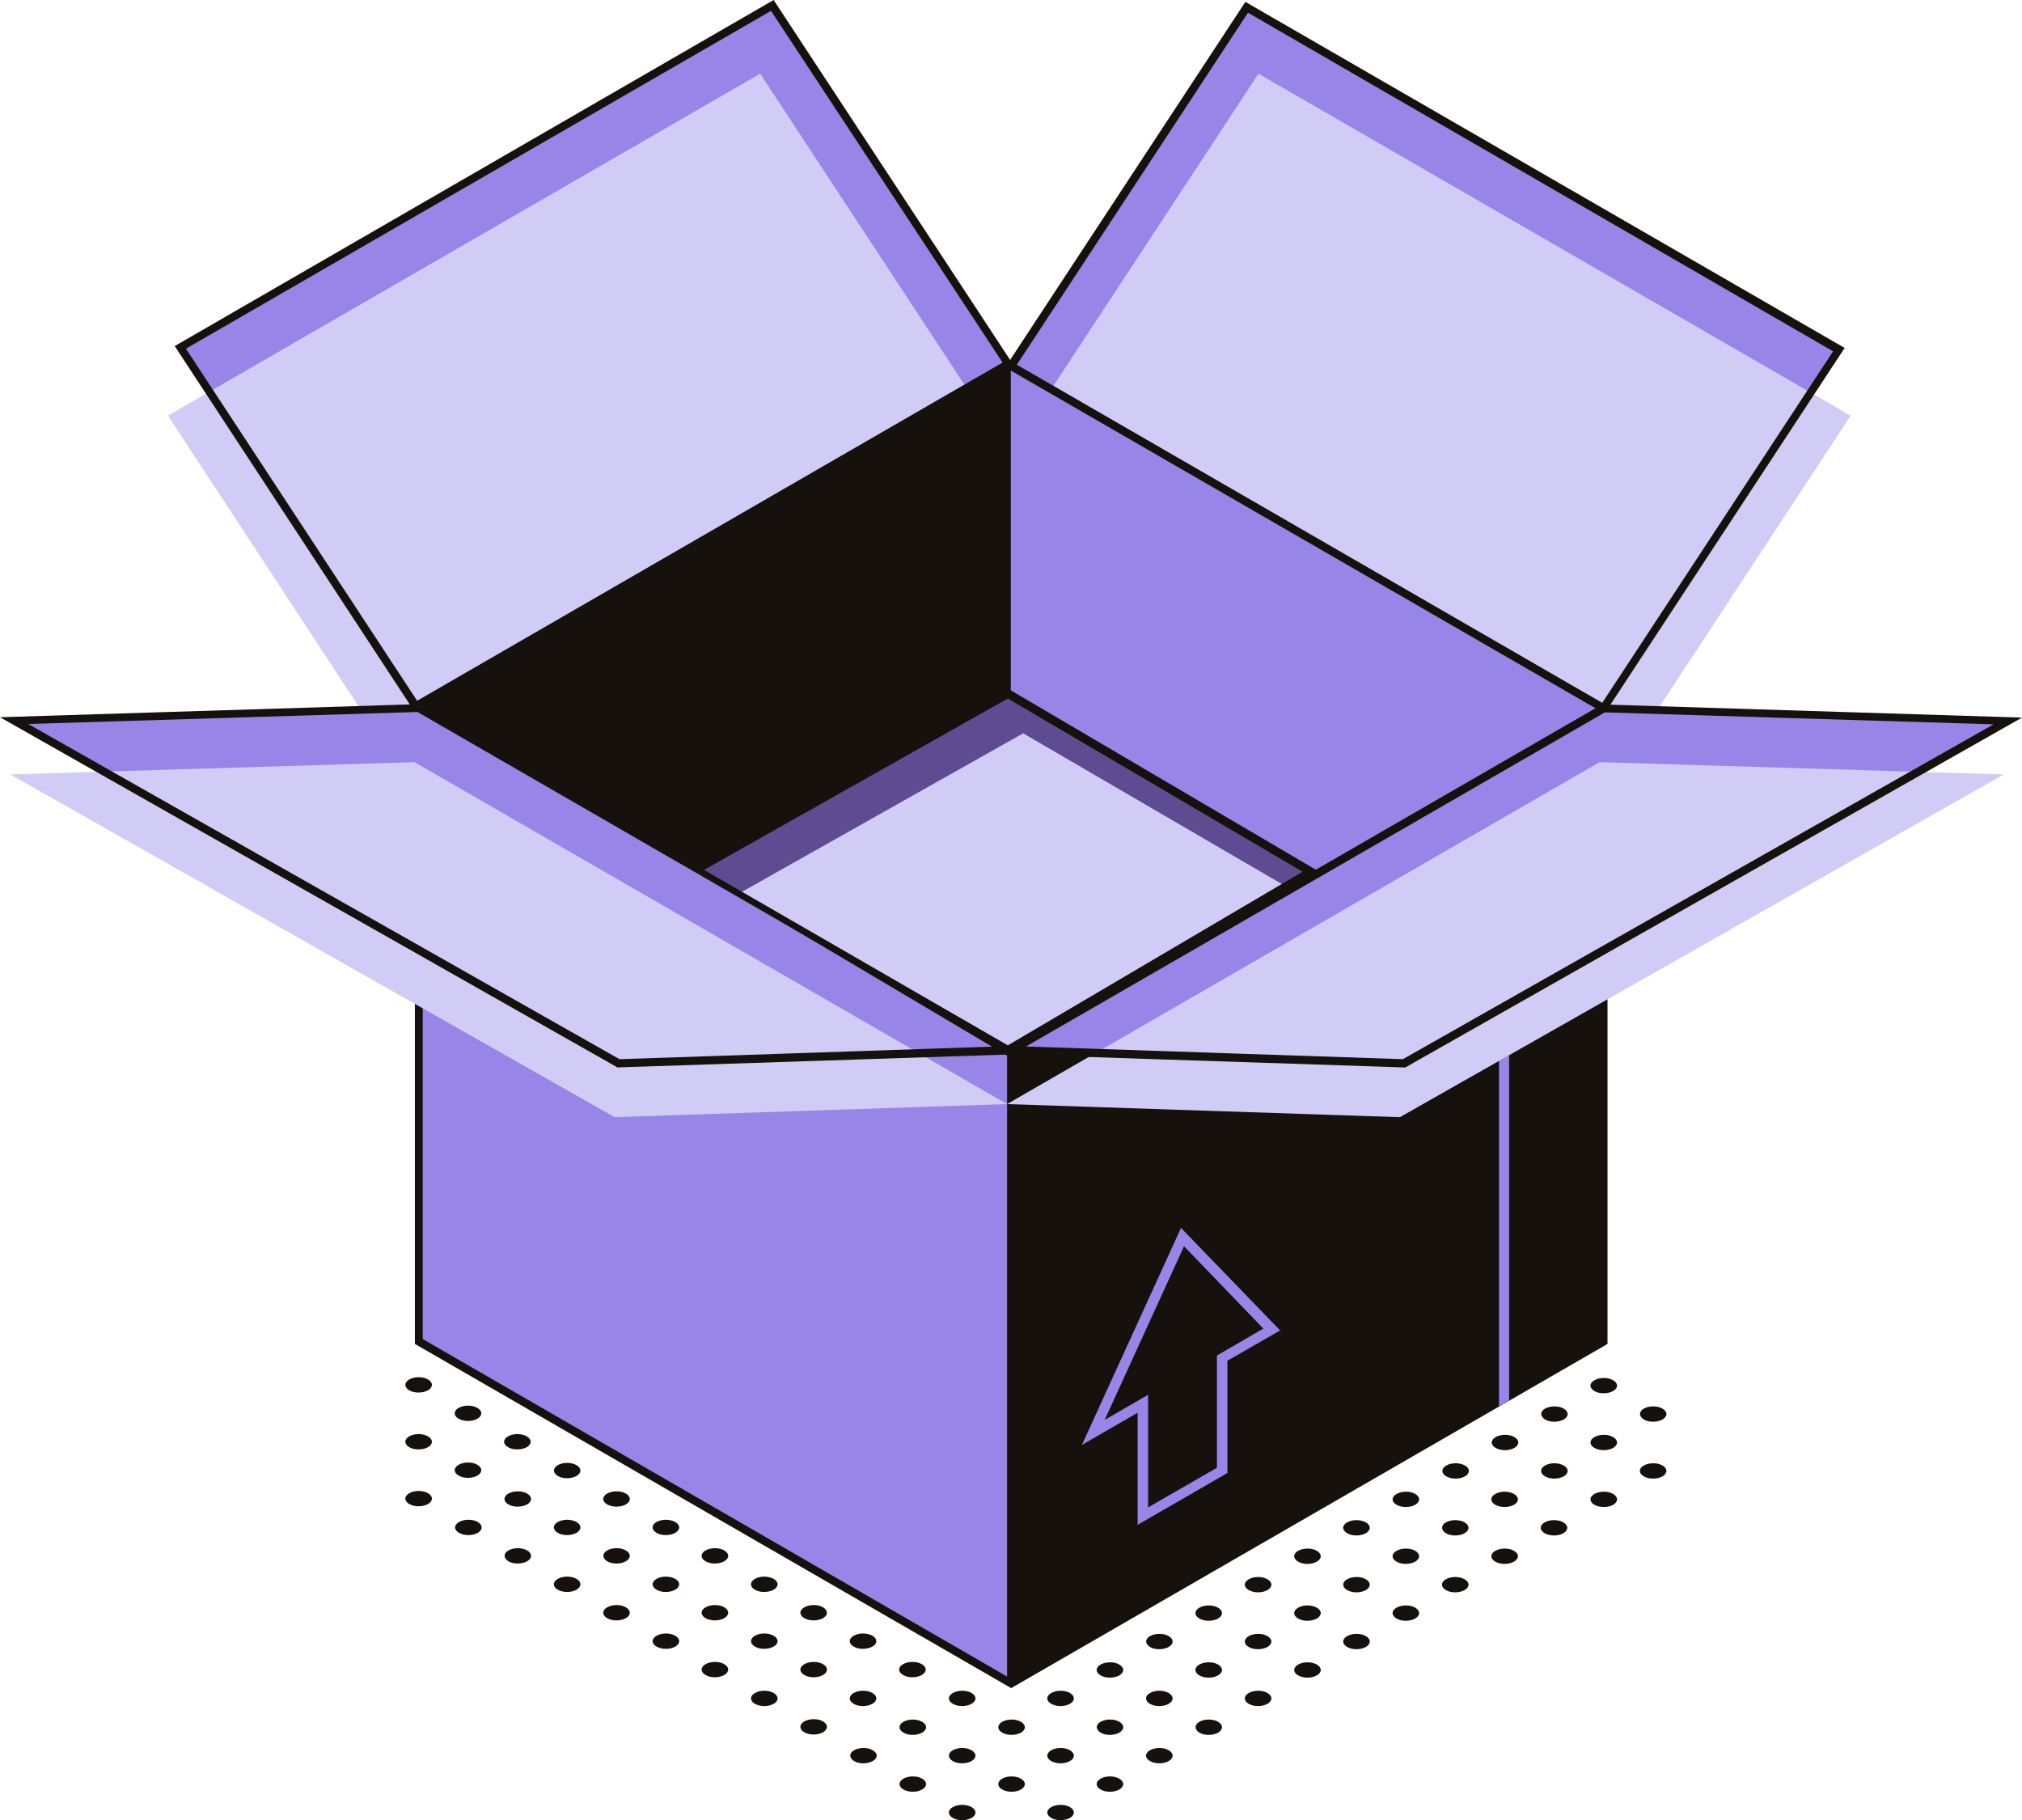 <?xml version="1.0" encoding="UTF-8"?> <svg xmlns="http://www.w3.org/2000/svg" id="_Слой_2" data-name="Слой 2" viewBox="0 0 54.05 48.65"> <defs> <style> .cls-1 { fill: #9785e7; } .cls-2 { fill: #d0ccf5; } .cls-3 { fill: #16110d; } .cls-4 { fill: #5e4b92; } </style> </defs> <g id="_Слой_2-2" data-name=" Слой 2"> <g id="_Слой_2-2" data-name=" Слой 2-2"> <g id="_4" data-name=" 4"> <g> <path class="cls-3" d="M28.6,48.3c.14,.08,.14,.21,0,.29s-.37,.08-.5,0c-.14-.08-.14-.21,0-.29s.37-.08,.5,0Z"></path> <path class="cls-3" d="M29.92,47.54c.14,.08,.14,.21,0,.29s-.37,.08-.5,0c-.14-.08-.14-.21,0-.29s.36-.08,.5,0Z"></path> <path class="cls-3" d="M31.24,46.78c.14,.08,.14,.21,0,.29s-.36,.08-.5,0-.14-.21,0-.29,.37-.08,.5,0Z"></path> <path class="cls-3" d="M32.56,46.02c.14,.08,.14,.21,0,.29s-.37,.08-.5,0-.14-.21,0-.29,.37-.08,.5,0Z"></path> <path class="cls-3" d="M33.88,45.25c.14,.08,.14,.21,0,.29s-.37,.08-.5,0c-.14-.08-.14-.21,0-.29s.37-.08,.5,0Z"></path> <path class="cls-3" d="M35.2,44.49c.14,.08,.14,.21,0,.29s-.36,.08-.5,0-.14-.21,0-.29,.36-.08,.5,0Z"></path> <path class="cls-3" d="M36.51,43.73c.14,.08,.14,.21,0,.29s-.36,.08-.5,0-.14-.21,0-.29,.37-.08,.5,0Z"></path> <path class="cls-3" d="M37.83,42.97c.14,.08,.14,.21,0,.29s-.37,.08-.5,0c-.14-.08-.14-.21,0-.29s.37-.08,.5,0Z"></path> <path class="cls-3" d="M39.15,42.21c.14,.08,.14,.21,0,.29s-.37,.08-.5,0c-.14-.08-.14-.21,0-.29s.36-.08,.5,0Z"></path> <path class="cls-3" d="M40.47,41.45c.14,.08,.14,.21,0,.29s-.36,.08-.5,0-.14-.21,0-.29,.37-.08,.5,0Z"></path> <path class="cls-3" d="M25.97,48.3c.14,.08,.14,.21,0,.29s-.37,.08-.5,0c-.14-.08-.14-.21,0-.29s.37-.08,.5,0Z"></path> <path class="cls-3" d="M27.29,47.54c.14,.08,.14,.21,0,.29s-.36,.08-.5,0-.14-.21,0-.29,.36-.08,.5,0Z"></path> <path class="cls-3" d="M28.6,46.78c.14,.08,.14,.21,0,.29s-.36,.08-.5,0-.14-.21,0-.29,.37-.08,.5,0Z"></path> <path class="cls-3" d="M29.92,46.02c.14,.08,.14,.21,0,.29s-.37,.08-.5,0-.14-.21,0-.29,.37-.08,.5,0Z"></path> <path class="cls-3" d="M31.24,45.25c.14,.08,.14,.21,0,.29s-.37,.08-.5,0c-.14-.08-.14-.21,0-.29s.36-.08,.5,0Z"></path> <path class="cls-3" d="M32.56,44.49c.14,.08,.14,.21,0,.29s-.36,.08-.5,0-.14-.21,0-.29,.37-.08,.5,0Z"></path> <path class="cls-3" d="M33.88,43.73c.14,.08,.14,.21,0,.29s-.37,.08-.5,0c-.14-.08-.14-.21,0-.29s.37-.08,.5,0Z"></path> <path class="cls-3" d="M35.2,42.97c.14,.08,.14,.21,0,.29s-.37,.08-.5,0c-.14-.08-.14-.21,0-.29s.36-.08,.5,0Z"></path> <path class="cls-3" d="M36.51,42.21c.14,.08,.14,.21,0,.29s-.36,.08-.5,0-.14-.21,0-.29,.37-.08,.5,0Z"></path> <path class="cls-3" d="M37.83,41.45c.14,.08,.14,.21,0,.29s-.37,.08-.5,0c-.14-.08-.14-.21,0-.29s.37-.08,.5,0Z"></path> <path class="cls-3" d="M39.15,40.69c.14,.08,.14,.21,0,.29s-.37,.08-.5,0-.14-.21,0-.29,.37-.08,.5,0Z"></path> <path class="cls-3" d="M24.65,47.54c.14,.08,.14,.21,0,.29s-.36,.08-.5,0-.14-.21,0-.29,.37-.08,.5,0Z"></path> <path class="cls-3" d="M25.97,46.78c.14,.08,.14,.21,0,.29s-.37,.08-.5,0c-.14-.08-.14-.21,0-.29s.37-.08,.5,0Z"></path> <path class="cls-3" d="M27.29,46.02c.14,.08,.14,.21,0,.29s-.37,.08-.5,0c-.14-.08-.14-.21,0-.29s.36-.08,.5,0Z"></path> <path class="cls-3" d="M28.6,45.25c.14,.08,.14,.21,0,.29s-.36,.08-.5,0-.14-.21,0-.29,.37-.08,.5,0Z"></path> <path class="cls-3" d="M29.92,44.49c.14,.08,.14,.21,0,.29s-.37,.08-.5,0c-.14-.08-.14-.21,0-.29s.37-.08,.5,0Z"></path> <path class="cls-3" d="M31.24,43.73c.14,.08,.14,.21,0,.29s-.37,.08-.5,0-.14-.21,0-.29,.37-.08,.5,0Z"></path> <path class="cls-3" d="M32.56,42.97c.14,.08,.14,.21,0,.29s-.37,.08-.5,0c-.14-.08-.14-.21,0-.29s.36-.08,.5,0Z"></path> <path class="cls-3" d="M33.88,42.21c.14,.08,.14,.21,0,.29s-.36,.08-.5,0-.14-.21,0-.29,.37-.08,.5,0Z"></path> <path class="cls-3" d="M35.2,41.45c.14,.08,.14,.21,0,.29s-.37,.08-.5,0c-.14-.08-.14-.21,0-.29s.37-.08,.5,0Z"></path> <path class="cls-3" d="M36.51,40.69c.14,.08,.14,.21,0,.29s-.37,.08-.5,0c-.14-.08-.14-.21,0-.29s.36-.08,.5,0Z"></path> <path class="cls-3" d="M37.83,39.93c.14,.08,.14,.21,0,.29s-.36,.08-.5,0-.14-.21,0-.29,.37-.08,.5,0Z"></path> <path class="cls-3" d="M23.33,46.78c.14,.08,.14,.21,0,.29s-.37,.08-.5,0-.14-.21,0-.29,.37-.08,.5,0Z"></path> <path class="cls-3" d="M24.65,46.02c.14,.08,.14,.21,0,.29s-.37,.08-.5,0c-.14-.08-.14-.21,0-.29s.36-.08,.5,0Z"></path> <path class="cls-3" d="M25.97,45.25c.14,.08,.14,.21,0,.29s-.36,.08-.5,0-.14-.21,0-.29,.37-.08,.5,0Z"></path> <path class="cls-3" d="M27.29,44.49c.14,.08,.14,.21,0,.29s-.37,.08-.5,0c-.14-.08-.14-.21,0-.29s.37-.08,.5,0Z"></path> <path class="cls-3" d="M28.6,43.73c.14,.08,.14,.21,0,.29s-.37,.08-.5,0c-.14-.08-.14-.21,0-.29s.36-.08,.5,0Z"></path> <path class="cls-3" d="M29.92,42.97c.14,.08,.14,.21,0,.29s-.36,.08-.5,0-.14-.21,0-.29,.37-.08,.5,0Z"></path> <path class="cls-3" d="M31.24,42.21c.14,.08,.14,.21,0,.29s-.37,.08-.5,0c-.14-.08-.14-.21,0-.29s.37-.08,.5,0Z"></path> <path class="cls-3" d="M32.56,41.45c.14,.08,.14,.21,0,.29s-.37,.08-.5,0c-.14-.08-.14-.21,0-.29s.36-.08,.5,0Z"></path> <path class="cls-3" d="M33.88,40.69c.14,.08,.14,.21,0,.29s-.36,.08-.5,0-.14-.21,0-.29,.36-.08,.5,0Z"></path> <path class="cls-3" d="M35.2,39.93c.14,.08,.14,.21,0,.29s-.37,.08-.5,0c-.14-.08-.14-.21,0-.29s.37-.08,.5,0Z"></path> <path class="cls-3" d="M36.51,39.16c.14,.08,.14,.21,0,.29s-.37,.08-.5,0c-.14-.08-.14-.21,0-.29s.37-.08,.5,0Z"></path> <path class="cls-3" d="M22,46.01c.14,.08,.14,.21,0,.29s-.37,.08-.5,0c-.14-.08-.14-.21,0-.29s.37-.08,.5,0Z"></path> <path class="cls-3" d="M23.32,45.25c.14,.08,.14,.21,0,.29s-.37,.08-.5,0c-.14-.08-.14-.21,0-.29s.36-.08,.5,0Z"></path> <path class="cls-3" d="M24.64,44.48c.14,.08,.14,.21,0,.29s-.36,.08-.5,0-.14-.21,0-.29,.37-.08,.5,0Z"></path> <path class="cls-3" d="M25.96,43.72c.14,.08,.14,.21,0,.29s-.37,.08-.5,0c-.14-.08-.14-.21,0-.29s.37-.08,.5,0Z"></path> <path class="cls-3" d="M27.27,42.96c.14,.08,.14,.21,0,.29s-.37,.08-.5,0c-.14-.08-.14-.21,0-.29s.36-.08,.5,0-.14-.08,0,0Z"></path> <path class="cls-3" d="M32.55,39.92c.14,.08,.14,.21,0,.29s-.36,.08-.5,0,.37-.37,.5-.29Z"></path> <path class="cls-3" d="M33.87,39.16c.14,.08,.14,.21,0,.29s-.37,.08-.5,0c-.14-.08,.37-.37,.5-.29Z"></path> <path class="cls-3" d="M35.18,38.4c.14,.08,.14,.21,0,.29s-.37,.08-.5,0c-.14-.08,.37-.37,.5-.29Z"></path> <path class="cls-3" d="M20.68,45.25c.14,.08,.14,.21,0,.29s-.36,.08-.5,0-.14-.21,0-.29,.37-.08,.5,0Z"></path> <path class="cls-3" d="M22,44.48c.14,.08,.14,.21,0,.29s-.37,.08-.5,0c-.14-.08-.14-.21,0-.29s.37-.08,.5,0Z"></path> <path class="cls-3" d="M23.32,43.72c.14,.08,.14,.21,0,.29s-.37,.08-.5,0c-.14-.08-.14-.21,0-.29s.36-.08,.5,0Z"></path> <path class="cls-3" d="M24.64,42.96c.14,.08,.14,.21,0,.29s-.36,.08-.5,0-.14-.21,0-.29,.36-.08,.5,0Z"></path> <path class="cls-3" d="M25.96,42.49c-.14,.08-.37,.08-.5,0-.14-.08-.14-.21,0-.29s.64,.21,.5,.29Z"></path> <path class="cls-3" d="M19.36,44.48c.14,.08,.14,.21,0,.29s-.37,.08-.5,0c-.14-.08-.14-.21,0-.29s.37-.08,.5,0Z"></path> <path class="cls-3" d="M20.68,43.72c.14,.08,.14,.21,0,.29s-.37,.08-.5,0c-.14-.08-.14-.21,0-.29s.36-.08,.5,0Z"></path> <path class="cls-3" d="M22,42.96c.14,.08,.14,.21,0,.29s-.36,.08-.5,0-.14-.21,0-.29,.37-.08,.5,0Z"></path> <path class="cls-3" d="M23.32,42.2c.14,.08,.14,.21,0,.29s-.37,.08-.5,0c-.14-.08-.14-.21,0-.29s.37-.08,.5,0Z"></path> <path class="cls-3" d="M24.64,41.73c-.14,.08-.37,.08-.5,0-.14-.08-.14-.21,0-.29s.64,.21,.5,.29Z"></path> <path class="cls-3" d="M18.05,43.72c.14,.08,.14,.21,0,.29s-.36,.08-.5,0-.14-.21,0-.29,.37-.08,.5,0Z"></path> <path class="cls-3" d="M19.36,42.96c.14,.08,.14,.21,0,.29s-.37,.08-.5,0c-.14-.08-.14-.21,0-.29s.37-.08,.5,0Z"></path> <path class="cls-3" d="M20.68,42.2c.14,.08,.14,.21,0,.29s-.37,.08-.5,0c-.14-.08-.14-.21,0-.29s.36-.08,.5,0Z"></path> <path class="cls-3" d="M22,41.44c.14,.08,.14,.21,0,.29s-.36,.08-.5,0-.14-.21,0-.29,.36-.08,.5,0Z"></path> <path class="cls-3" d="M23.32,40.97c-.14,.08-.36,.08-.5,0s-.14-.21,0-.29,.64,.21,.5,.29Z"></path> <path class="cls-3" d="M16.73,42.96c.14,.08,.14,.21,0,.29s-.37,.08-.5,0c-.14-.08-.14-.21,0-.29s.37-.08,.5,0Z"></path> <path class="cls-3" d="M18.05,42.2c.14,.08,.14,.21,0,.29s-.37,.08-.5,0c-.14-.08-.14-.21,0-.29s.36-.08,.5,0Z"></path> <path class="cls-3" d="M19.36,41.44c.14,.08,.14,.21,0,.29s-.36,.08-.5,0-.14-.21,0-.29,.37-.08,.5,0Z"></path> <path class="cls-3" d="M20.68,40.68c.14,.08,.14,.21,0,.29s-.37,.08-.5,0c-.14-.08-.14-.21,0-.29s.37-.08,.5,0Z"></path> <path class="cls-3" d="M15.41,42.2c.14,.08,.14,.21,0,.29s-.36,.08-.5,0-.14-.21,0-.29,.37-.08,.5,0Z"></path> <path class="cls-3" d="M16.73,41.44c.14,.08,.14,.21,0,.29s-.37,.08-.5,0-.14-.21,0-.29,.37-.08,.5,0Z"></path> <path class="cls-3" d="M18.05,40.68c.14,.08,.14,.21,0,.29s-.37,.08-.5,0c-.14-.08-.14-.21,0-.29s.36-.08,.5,0Z"></path> <path class="cls-3" d="M19.36,39.92c.14,.08,.14,.21,0,.29s-.36,.08-.5,0-.14-.21,0-.29,.36-.08,.5,0Z"></path> <path class="cls-3" d="M14.09,41.44c.14,.08,.14,.21,0,.29s-.37,.08-.5,0-.14-.21,0-.29,.37-.08,.5,0Z"></path> <path class="cls-3" d="M15.41,40.68c.14,.08,.14,.21,0,.29s-.37,.08-.5,0c-.14-.08-.14-.21,0-.29s.36-.08,.5,0Z"></path> <path class="cls-3" d="M16.73,39.92c.14,.08,.14,.21,0,.29s-.36,.08-.5,0-.14-.21,0-.29,.37-.08,.5,0Z"></path> <path class="cls-3" d="M18.05,39.16c.14,.08,.14,.21,0,.29s-.37,.08-.5,0c-.14-.08-.14-.21,0-.29s.37-.08,.5,0Z"></path> <path class="cls-3" d="M12.77,40.68c.14,.08,.14,.21,0,.29s-.36,.08-.5,0-.14-.21,0-.29,.37-.08,.5,0Z"></path> <path class="cls-3" d="M14.09,39.92c.14,.08,.14,.21,0,.29s-.37,.08-.5,0c-.14-.08-.14-.21,0-.29s.37-.08,.5,0Z"></path> <path class="cls-3" d="M15.41,39.16c.14,.08,.14,.21,0,.29s-.37,.08-.5,0-.14-.21,0-.29,.36-.08,.5,0Z"></path> <path class="cls-3" d="M16.73,38.4c.14,.08,.14,.21,0,.29s-.36,.08-.5,0-.14-.21,0-.29,.36-.08,.5,0Z"></path> <path class="cls-3" d="M11.44,39.91c.14,.08,.14,.21,0,.29s-.36,.08-.5,0-.14-.21,0-.29,.37-.08,.5,0Z"></path> <path class="cls-3" d="M12.76,39.15c.14,.08,.14,.21,0,.29s-.37,.08-.5,0c-.14-.08-.14-.21,0-.29s.37-.08,.5,0Z"></path> <path class="cls-3" d="M14.08,38.39c.14,.08,.14,.21,0,.29s-.37,.08-.5,0c-.14-.08-.14-.21,0-.29s.36-.08,.5,0Z"></path> <path class="cls-3" d="M15.4,37.63c.14,.08,.14,.21,0,.29s-.36,.08-.5,0-.14-.21,0-.29,.36-.08,.5,0-.14-.08,0,0Z"></path> <path class="cls-3" d="M11.44,38.39c.14,.08,.14,.21,0,.29s-.37,.08-.5,0c-.14-.08-.14-.21,0-.29s.36-.08,.5,0Z"></path> <path class="cls-3" d="M12.76,37.63c.14,.08,.14,.21,0,.29s-.36,.08-.5,0-.14-.21,0-.29,.37-.08,.5,0Z"></path> <path class="cls-3" d="M14.08,37.16c-.14,.08-.37,.08-.5,0-.14-.08-.14-.21,0-.29s.64,.21,.5,.29Z"></path> <path class="cls-3" d="M11.44,36.87c.14,.08,.14,.21,0,.29s-.37,.08-.5,0c-.14-.08-.14-.21,0-.29s.37-.08,.5,0Z"></path> <path class="cls-3" d="M12.76,36.4c-.14,.08-.36,.08-.5,0s-.14-.21,0-.29,.64,.21,.5,.29Z"></path> <path class="cls-3" d="M41.29,40.69c.14-.08,.36-.08,.5,0s.14,.21,0,.29-.36,.08-.5,0-.14-.21,0-.29Z"></path> <path class="cls-3" d="M43.12,39.93c.14,.08,.14,.21,0,.29s-.36,.08-.5,0-.14-.21,0-.29,.37-.08,.5,0Z"></path> <path class="cls-3" d="M44.44,39.17c.14,.08,.14,.21,0,.29s-.37,.08-.5,0c-.14-.08-.14-.21,0-.29s.37-.08,.5,0Z"></path> <path class="cls-3" d="M39.97,39.93c.14-.08,.36-.08,.5,0s.14,.21,0,.29-.36,.08-.5,0-.14-.21,0-.29Z"></path> <path class="cls-3" d="M41.8,39.17c.14,.08,.14,.21,0,.29s-.37,.08-.5,0c-.14-.08-.14-.21,0-.29s.36-.08,.5,0Z"></path> <path class="cls-3" d="M43.12,38.41c.14,.08,.14,.21,0,.29s-.36,.08-.5,0-.14-.21,0-.29,.37-.08,.5,0Z"></path> <path class="cls-3" d="M44.44,37.65c.14,.08,.14,.21,0,.29s-.37,.08-.5,0-.14-.21,0-.29,.37-.08,.5,0Z"></path> <path class="cls-3" d="M38.66,39.17c.14-.08,.36-.08,.5,0s.14,.21,0,.29-.36,.08-.5,0-.14-.21,0-.29Z"></path> <path class="cls-3" d="M40.48,38.41c.14,.08,.14,.21,0,.29s-.36,.08-.5,0-.14-.21,0-.29,.37-.08,.5,0Z"></path> <path class="cls-3" d="M41.8,37.65c.14,.08,.14,.21,0,.29s-.37,.08-.5,0-.14-.21,0-.29,.37-.08,.5,0Z"></path> <path class="cls-3" d="M43.12,36.89c.14,.08,.14,.21,0,.29s-.37,.08-.5,0c-.14-.08-.14-.21,0-.29s.36-.08,.5,0Z"></path> <path class="cls-3" d="M37.34,38.41c.14-.08,.36-.08,.5,0s.14,.21,0,.29-.36,.08-.5,0-.14-.21,0-.29Z"></path> <path class="cls-3" d="M39.16,37.65c.14,.08,.14,.21,0,.29s-.37,.08-.5,0c-.14-.08-.14-.21,0-.29s.36-.08,.5,0Z"></path> <path class="cls-3" d="M40.48,36.89c.14,.08,.14,.21,0,.29s-.36,.08-.5,0-.14-.21,0-.29,.37-.08,.5,0Z"></path> <path class="cls-3" d="M41.29,36.13c.14-.08,.37-.08,.5,0,.14,.08,.14,.21,0,.29s-.37,.08-.5,0c-.14-.08-.14-.21,0-.29s-.14,.08,0,0Z"></path> <path class="cls-3" d="M36.51,37.64c.14,.08,.14,.21,0,.29s-.36,.08-.5,0,.36-.37,.5-.29Z"></path> </g> <g> <g> <polygon class="cls-1" points="11.11 18.87 4.82 9.29 20.65 .14 26.95 9.73 11.11 18.87"></polygon> <polygon class="cls-2" points="10.78 20.7 4.49 11.11 20.32 1.97 26.62 11.56 10.78 20.7"></polygon> <path class="cls-3" d="M11.08,19.02L4.67,9.25,20.68,0l6.42,9.77L11.08,19.02ZM4.97,9.32l6.18,9.41,15.65-9.04L20.61,.29,4.97,9.32Z"></path> </g> <g> <polygon class="cls-1" points="42.86 18.93 49.15 9.34 33.32 .2 27.02 9.78 42.86 18.93"></polygon> <polygon class="cls-2" points="43.17 20.7 49.47 11.11 33.64 1.97 27.34 11.56 43.17 20.7"></polygon> <path class="cls-3" d="M42.89,19.07L26.87,9.82,33.29,.05l16.02,9.25-.06,.09-6.35,9.67h-.01Zm-15.72-9.31l15.65,9.04,6.18-9.41L33.36,.34l-6.18,9.41h-.01Z"></path> </g> <g> <polygon class="cls-1" points="11.19 18.93 11.19 35.85 27.03 44.99 27.03 28.07 11.19 18.93"></polygon> <path class="cls-3" d="M27.03,27.95l-15.94-9.2v17.17l15.94,9.2,15.89-9.17,.05-.03V18.74l-15.94,9.2h0Zm-15.73,7.85V19.11l15.62,9.02v16.68s-15.62-9.02-15.62-9.02Z"></path> </g> <g> <polygon class="cls-1" points="42.86 18.93 27.03 28.07 11.19 18.93 27.03 9.78 42.86 18.93"></polygon> <path class="cls-3" d="M27.03,28.2L10.97,18.93,27.03,9.66l.05,.03,16,9.24s-16.05,9.27-16.05,9.27Zm-15.62-9.27l15.62,9.02,15.62-9.02-15.62-9.02s-15.62,9.02-15.62,9.02Z"></path> </g> <path class="cls-1" d="M30.41,40.76v-3l-1.49,.86,2.65-5.8,2.65,2.74-1.41,.81v3l-2.39,1.38h-.01Zm.28-3.47v3l1.84-1.06v-3l1.24-.72-2.12-2.2-2.12,4.64,1.16-.67h0Z"></path> <polygon class="cls-3" points="27.02 9.78 10.97 18.93 26.97 28.16 27.14 28.07 27.02 28.18 27.02 9.78"></polygon> <g> <polygon class="cls-1" points="27.02 28.07 16.53 28.42 .38 19.26 11.19 18.93 27.02 28.07"></polygon> <polygon class="cls-2" points="26.92 29.51 16.43 29.86 .28 20.7 11.08 20.37 26.92 29.51"></polygon> <path class="cls-3" d="M16.5,28.53l-.03-.02L0,19.17l11.21-.35,.03,.02,16.16,9.33-10.9,.36ZM.77,19.36l15.79,8.95,10.09-.34-15.49-8.94-10.39,.32h0Z"></path> </g> <polygon class="cls-1" points="40.34 37.43 40.07 37.59 40.07 28.35 40.34 28.2 40.34 37.43"></polygon> <g> <polygon class="cls-1" points="27.03 28.07 37.52 28.42 53.67 19.26 42.86 18.93 27.03 28.07"></polygon> <polygon class="cls-2" points="26.92 29.51 37.42 29.86 53.56 20.7 42.76 20.37 26.92 29.51"></polygon> <path class="cls-3" d="M37.55,28.53h-.03l-10.87-.36,16.19-9.34h.03l11.18,.35-16.5,9.36h0Zm-10.14-.56l10.09,.34,15.79-8.95-10.39-.32-15.49,8.94h0Z"></path> </g> <g> <polygon class="cls-4" points="18.57 23.26 26.94 18.53 35.05 23.3 26.94 28.09 18.57 23.26"></polygon> <polygon class="cls-2" points="19.72 23.9 27.35 19.6 34.32 23.66 26.94 28.02 19.72 23.9"></polygon> <path class="cls-3" d="M26.94,28.23l-.06-.04-8.43-5,8.49-4.79,.06,.04,8.3,4.88-8.36,4.92h0Zm-8.12-4.98l8.12,4.69,7.88-4.64-7.88-4.63-8.12,4.58Z"></path> </g> </g> </g> </g> </g> </svg> 